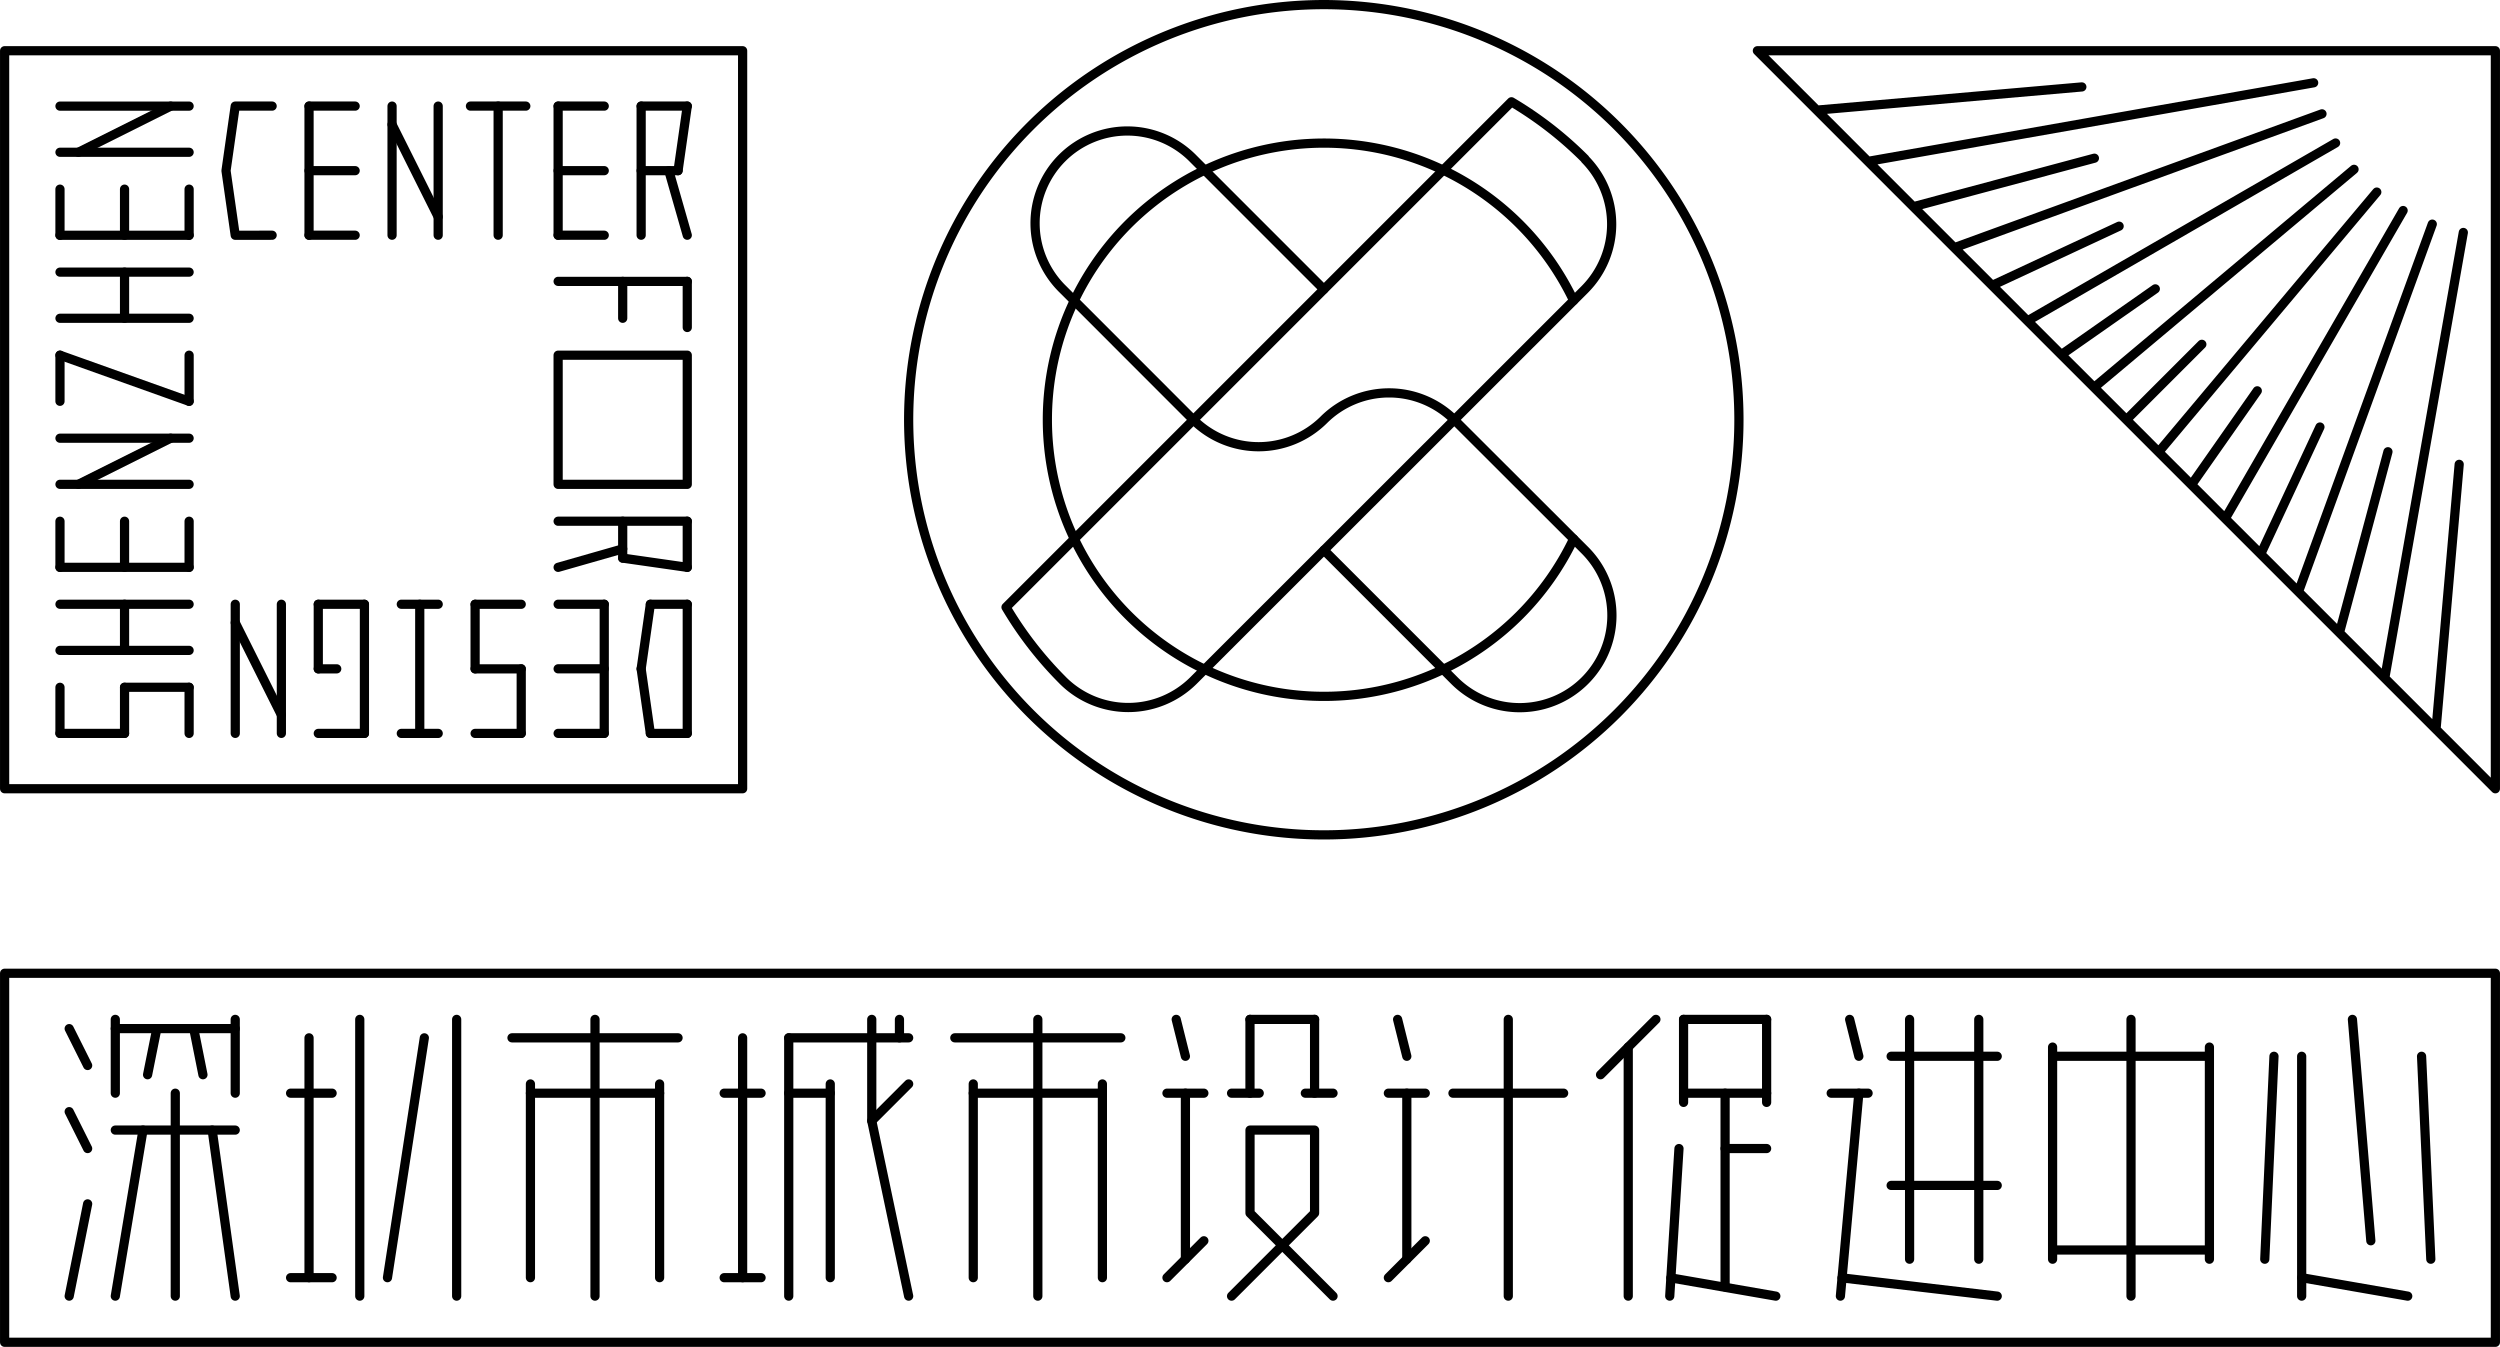 <svg xmlns="http://www.w3.org/2000/svg" viewBox="0 0 768.19 413.86"><defs><style>.cls-1{fill:none;stroke:#000;stroke-linecap:round;stroke-linejoin:round;stroke-width:2.83px;}</style></defs><title>资源 1</title><g id="图层_2" data-name="图层 2"><g id="图层_1-2" data-name="图层 1"><polygon class="cls-1" points="733.76 138.81 718.85 194.44 732.78 208.37 756.92 71.43 732.78 208.37 748.53 224.12 755.65 142.68 748.53 224.12 766.77 242.37 766.77 15.59 540 15.59 558.25 33.84 639.7 26.71 558.25 33.84 573.99 49.59 710.93 25.44 573.99 49.59 587.92 63.52 643.56 48.61 587.92 63.52 600.51 76.11 713.49 34.98 600.51 76.11 612.12 87.71 651.16 69.5 612.12 87.71 623 98.6 717.67 43.94 623 98.6 633.39 108.99 662.28 88.76 633.39 108.99 643.47 119.06 723.34 52.03 643.47 119.06 653.39 128.98 676.57 105.8 653.39 128.98 663.3 138.9 730.33 59.02 663.3 138.9 673.38 148.97 693.61 120.09 673.38 148.97 683.76 159.36 738.42 64.69 683.76 159.36 694.66 170.25 712.86 131.21 694.66 170.25 706.26 181.85 747.38 68.87 706.26 181.85 718.85 194.44 733.76 138.81"/><path class="cls-1" d="M406.78,88.89,366.69,48.8A28.35,28.35,0,1,0,326.6,88.89L366.69,129a28.44,28.44,0,0,0,40.09,0,28.42,28.42,0,0,1,40.09,0L487,169.07a28.34,28.34,0,0,1-40.08,40.08l-40.09-40.09"/><path class="cls-1" d="M366.69,209.15,487,88.89A28.42,28.42,0,0,0,487.1,49L487,48.8a113.57,113.57,0,0,0-22.57-17.52l-155.3,155.3a113.24,113.24,0,0,0,17.22,22.26l.3.31A28.42,28.42,0,0,0,366.69,209.15Z"/><path class="cls-1" d="M406.77,256.54A127.56,127.56,0,1,1,534.33,129,127.57,127.57,0,0,1,406.77,256.54Z"/><path class="cls-1" d="M483.52,92.32a85,85,0,1,0,0,73.31"/><rect class="cls-1" x="1.42" y="299.06" width="765.35" height="113.39"/><line class="cls-1" x1="384.09" y1="313.23" x2="403.94" y2="313.23"/><line class="cls-1" x1="21.26" y1="316.07" x2="26.93" y2="327.4"/><line class="cls-1" x1="26.93" y1="352.92" x2="21.26" y2="341.58"/><line class="cls-1" x1="26.93" y1="369.92" x2="21.26" y2="398.27"/><line class="cls-1" x1="72.28" y1="313.23" x2="72.28" y2="335.91"/><line class="cls-1" x1="35.43" y1="335.91" x2="35.43" y2="313.23"/><line class="cls-1" x1="59.53" y1="316.07" x2="62.36" y2="330.24"/><line class="cls-1" x1="45.35" y1="330.24" x2="48.19" y2="316.07"/><line class="cls-1" x1="35.43" y1="347.25" x2="72.28" y2="347.25"/><line class="cls-1" x1="53.86" y1="398.27" x2="53.86" y2="335.91"/><line class="cls-1" x1="35.43" y1="398.27" x2="43.94" y2="347.25"/><line class="cls-1" x1="72.28" y1="398.27" x2="65.2" y2="347.25"/><line class="cls-1" x1="94.96" y1="318.9" x2="94.96" y2="392.6"/><line class="cls-1" x1="102.05" y1="335.91" x2="89.29" y2="335.91"/><line class="cls-1" x1="102.05" y1="392.6" x2="89.29" y2="392.6"/><line class="cls-1" x1="140.32" y1="313.23" x2="140.32" y2="398.27"/><line class="cls-1" x1="110.55" y1="398.27" x2="110.55" y2="313.23"/><line class="cls-1" x1="119.06" y1="392.6" x2="130.39" y2="318.9"/><line class="cls-1" x1="228.19" y1="318.9" x2="228.19" y2="392.6"/><line class="cls-1" x1="276.38" y1="313.23" x2="276.38" y2="318.9"/><line class="cls-1" x1="279.21" y1="333.07" x2="267.87" y2="344.41"/><line class="cls-1" x1="233.86" y1="335.91" x2="222.52" y2="335.91"/><line class="cls-1" x1="233.86" y1="392.6" x2="222.52" y2="392.6"/><line class="cls-1" x1="242.36" y1="398.27" x2="242.36" y2="318.9"/><line class="cls-1" x1="255.12" y1="392.6" x2="255.12" y2="333.07"/><line class="cls-1" x1="242.36" y1="318.9" x2="279.21" y2="318.9"/><line class="cls-1" x1="242.36" y1="335.91" x2="255.12" y2="335.91"/><polyline class="cls-1" points="267.87 313.23 267.87 344.41 279.21 398.27"/><line class="cls-1" x1="364.25" y1="324.57" x2="361.42" y2="313.23"/><line class="cls-1" x1="364.25" y1="335.91" x2="364.25" y2="386.93"/><line class="cls-1" x1="403.94" y1="313.23" x2="403.94" y2="335.91"/><line class="cls-1" x1="369.92" y1="335.91" x2="358.58" y2="335.91"/><line class="cls-1" x1="369.92" y1="381.26" x2="358.58" y2="392.6"/><line class="cls-1" x1="384.09" y1="335.91" x2="384.09" y2="313.23"/><line class="cls-1" x1="401.1" y1="335.91" x2="409.61" y2="335.91"/><line class="cls-1" x1="378.43" y1="335.91" x2="386.93" y2="335.91"/><polyline class="cls-1" points="409.61 398.27 384.1 372.76 384.1 347.25 403.94 347.25 403.94 372.76 378.43 398.27"/><line class="cls-1" x1="571.18" y1="324.57" x2="568.35" y2="313.23"/><line class="cls-1" x1="571.18" y1="335.91" x2="565.51" y2="398.27"/><line class="cls-1" x1="574.02" y1="335.91" x2="562.68" y2="335.91"/><line class="cls-1" x1="566.01" y1="392.66" x2="613.7" y2="398.27"/><line class="cls-1" x1="581.1" y1="324.57" x2="613.7" y2="324.57"/><line class="cls-1" x1="581.1" y1="364.25" x2="613.7" y2="364.25"/><line class="cls-1" x1="586.77" y1="313.23" x2="586.77" y2="386.93"/><line class="cls-1" x1="608.03" y1="313.23" x2="608.03" y2="386.93"/><line class="cls-1" x1="432.28" y1="324.57" x2="429.45" y2="313.23"/><line class="cls-1" x1="432.28" y1="335.91" x2="432.28" y2="386.93"/><line class="cls-1" x1="437.95" y1="335.91" x2="426.61" y2="335.91"/><line class="cls-1" x1="437.95" y1="381.26" x2="426.61" y2="392.6"/><line class="cls-1" x1="463.46" y1="313.23" x2="463.46" y2="398.27"/><line class="cls-1" x1="446.46" y1="335.91" x2="480.47" y2="335.91"/><line class="cls-1" x1="491.81" y1="330.24" x2="508.82" y2="313.23"/><line class="cls-1" x1="517.32" y1="338.74" x2="517.32" y2="313.23"/><line class="cls-1" x1="542.84" y1="338.74" x2="542.84" y2="313.23"/><line class="cls-1" x1="500.32" y1="321.73" x2="500.32" y2="398.27"/><line class="cls-1" x1="530.08" y1="335.91" x2="530.08" y2="395.44"/><line class="cls-1" x1="515.91" y1="352.92" x2="513.07" y2="398.27"/><line class="cls-1" x1="517.32" y1="335.91" x2="542.84" y2="335.91"/><line class="cls-1" x1="517.32" y1="313.23" x2="542.84" y2="313.23"/><line class="cls-1" x1="530.08" y1="352.92" x2="542.84" y2="352.92"/><line class="cls-1" x1="513.41" y1="392.66" x2="545.67" y2="398.27"/><line class="cls-1" x1="630.71" y1="386.93" x2="630.71" y2="321.74"/><line class="cls-1" x1="678.9" y1="386.93" x2="678.9" y2="321.74"/><line class="cls-1" x1="654.81" y1="313.23" x2="654.81" y2="398.27"/><line class="cls-1" x1="630.71" y1="324.57" x2="678.9" y2="324.57"/><line class="cls-1" x1="630.71" y1="384.1" x2="678.9" y2="384.1"/><line class="cls-1" x1="695.91" y1="386.93" x2="698.74" y2="324.57"/><line class="cls-1" x1="707.25" y1="398.27" x2="707.25" y2="324.57"/><line class="cls-1" x1="746.93" y1="386.93" x2="744.09" y2="324.57"/><line class="cls-1" x1="722.84" y1="313.23" x2="728.5" y2="381.26"/><line class="cls-1" x1="707.25" y1="392.6" x2="739.84" y2="398.27"/><line class="cls-1" x1="299.06" y1="333.07" x2="299.06" y2="392.6"/><line class="cls-1" x1="338.74" y1="333.07" x2="338.74" y2="392.6"/><line class="cls-1" x1="318.9" y1="398.27" x2="318.9" y2="313.23"/><line class="cls-1" x1="293.39" y1="318.9" x2="344.41" y2="318.9"/><line class="cls-1" x1="299.06" y1="335.91" x2="338.74" y2="335.91"/><line class="cls-1" x1="162.99" y1="333.07" x2="162.99" y2="392.6"/><line class="cls-1" x1="202.68" y1="333.07" x2="202.68" y2="392.6"/><line class="cls-1" x1="182.83" y1="398.27" x2="182.83" y2="313.23"/><line class="cls-1" x1="157.32" y1="318.9" x2="208.35" y2="318.9"/><line class="cls-1" x1="162.99" y1="335.91" x2="202.68" y2="335.91"/><line class="cls-1" x1="35.43" y1="316.07" x2="72.28" y2="316.07"/><rect class="cls-1" x="1.42" y="15.59" width="226.77" height="226.77"/><line class="cls-1" x1="18.43" y1="225.36" x2="18.43" y2="211.19"/><line class="cls-1" x1="58.11" y1="225.36" x2="58.11" y2="211.19"/><line class="cls-1" x1="38.27" y1="211.19" x2="38.27" y2="225.36"/><line class="cls-1" x1="38.27" y1="211.18" x2="58.11" y2="211.18"/><line class="cls-1" x1="38.27" y1="225.36" x2="18.43" y2="225.36"/><line class="cls-1" x1="38.27" y1="185.67" x2="38.27" y2="199.85"/><line class="cls-1" x1="18.43" y1="185.67" x2="58.11" y2="185.67"/><line class="cls-1" x1="58.11" y1="199.85" x2="18.43" y2="199.85"/><line class="cls-1" x1="18.43" y1="174.33" x2="18.43" y2="160.16"/><line class="cls-1" x1="58.11" y1="174.33" x2="58.11" y2="160.16"/><line class="cls-1" x1="38.27" y1="160.16" x2="38.27" y2="174.33"/><line class="cls-1" x1="58.11" y1="174.33" x2="18.43" y2="174.33"/><line class="cls-1" x1="18.43" y1="134.65" x2="58.11" y2="134.65"/><line class="cls-1" x1="58.11" y1="148.82" x2="18.43" y2="148.82"/><line class="cls-1" x1="52.44" y1="134.65" x2="24.09" y2="148.82"/><line class="cls-1" x1="18.43" y1="123.31" x2="18.43" y2="109.14"/><line class="cls-1" x1="58.11" y1="123.31" x2="58.11" y2="109.14"/><line class="cls-1" x1="58.11" y1="123.31" x2="18.43" y2="109.14"/><line class="cls-1" x1="38.27" y1="83.63" x2="38.27" y2="97.8"/><line class="cls-1" x1="18.43" y1="83.62" x2="58.11" y2="83.62"/><line class="cls-1" x1="58.11" y1="97.8" x2="18.43" y2="97.8"/><line class="cls-1" x1="18.43" y1="72.3" x2="18.43" y2="58.12"/><line class="cls-1" x1="58.11" y1="72.3" x2="58.11" y2="58.12"/><line class="cls-1" x1="38.27" y1="58.12" x2="38.27" y2="72.3"/><line class="cls-1" x1="58.11" y1="72.3" x2="18.43" y2="72.3"/><line class="cls-1" x1="18.43" y1="32.61" x2="58.11" y2="32.61"/><line class="cls-1" x1="58.11" y1="46.79" x2="18.43" y2="46.79"/><line class="cls-1" x1="52.44" y1="32.61" x2="24.09" y2="46.79"/><polyline class="cls-1" points="83.62 32.6 72.28 32.6 69.45 52.45 72.28 72.29 83.62 72.28"/><line class="cls-1" x1="94.96" y1="32.6" x2="109.13" y2="32.6"/><line class="cls-1" x1="94.96" y1="72.28" x2="109.13" y2="72.28"/><line class="cls-1" x1="109.13" y1="52.44" x2="94.96" y2="52.44"/><line class="cls-1" x1="94.96" y1="72.28" x2="94.96" y2="32.6"/><line class="cls-1" x1="171.5" y1="32.6" x2="185.67" y2="32.6"/><line class="cls-1" x1="171.5" y1="72.28" x2="185.67" y2="72.28"/><line class="cls-1" x1="185.67" y1="52.44" x2="171.5" y2="52.44"/><line class="cls-1" x1="171.5" y1="72.28" x2="171.5" y2="32.6"/><line class="cls-1" x1="197.01" y1="32.6" x2="211.18" y2="32.6"/><line class="cls-1" x1="205.51" y1="52.44" x2="211.18" y2="72.28"/><line class="cls-1" x1="208.35" y1="52.44" x2="197.01" y2="52.44"/><line class="cls-1" x1="197.01" y1="72.28" x2="197.01" y2="32.6"/><line class="cls-1" x1="208.35" y1="52.44" x2="211.18" y2="32.6"/><line class="cls-1" x1="134.64" y1="32.6" x2="134.64" y2="72.28"/><line class="cls-1" x1="120.47" y1="72.28" x2="120.47" y2="32.6"/><line class="cls-1" x1="134.64" y1="66.62" x2="120.47" y2="38.27"/><line class="cls-1" x1="144.56" y1="32.6" x2="161.57" y2="32.6"/><line class="cls-1" x1="153.07" y1="72.28" x2="153.07" y2="32.6"/><line class="cls-1" x1="211.18" y1="160.16" x2="211.18" y2="174.33"/><line class="cls-1" x1="191.34" y1="168.66" x2="171.5" y2="174.33"/><line class="cls-1" x1="191.34" y1="171.49" x2="191.34" y2="160.16"/><line class="cls-1" x1="171.5" y1="160.16" x2="211.18" y2="160.16"/><line class="cls-1" x1="191.34" y1="171.49" x2="211.18" y2="174.33"/><line class="cls-1" x1="211.18" y1="86.46" x2="211.18" y2="100.63"/><line class="cls-1" x1="191.34" y1="97.8" x2="191.34" y2="86.46"/><line class="cls-1" x1="171.5" y1="86.46" x2="211.18" y2="86.46"/><rect class="cls-1" x="171.5" y="109.14" width="39.68" height="39.69"/><line class="cls-1" x1="185.67" y1="225.35" x2="171.5" y2="225.35"/><line class="cls-1" x1="185.67" y1="185.67" x2="171.5" y2="185.67"/><line class="cls-1" x1="171.5" y1="205.51" x2="185.67" y2="205.51"/><line class="cls-1" x1="185.67" y1="185.67" x2="185.67" y2="225.35"/><line class="cls-1" x1="72.29" y1="225.35" x2="72.29" y2="185.67"/><line class="cls-1" x1="86.46" y1="185.67" x2="86.46" y2="225.35"/><line class="cls-1" x1="72.29" y1="191.34" x2="86.46" y2="219.68"/><line class="cls-1" x1="211.18" y1="225.36" x2="199.84" y2="225.36"/><line class="cls-1" x1="211.18" y1="185.68" x2="199.84" y2="185.68"/><line class="cls-1" x1="197.01" y1="205.52" x2="199.84" y2="185.68"/><line class="cls-1" x1="211.18" y1="185.68" x2="211.18" y2="225.36"/><line class="cls-1" x1="197.01" y1="205.52" x2="199.84" y2="225.36"/><line class="cls-1" x1="160.16" y1="225.36" x2="145.99" y2="225.36"/><line class="cls-1" x1="134.65" y1="225.36" x2="123.31" y2="225.36"/><line class="cls-1" x1="134.65" y1="185.67" x2="123.31" y2="185.67"/><line class="cls-1" x1="160.16" y1="185.68" x2="145.99" y2="185.68"/><line class="cls-1" x1="145.99" y1="205.52" x2="160.16" y2="205.52"/><line class="cls-1" x1="160.16" y1="205.52" x2="160.16" y2="225.36"/><line class="cls-1" x1="145.99" y1="205.52" x2="145.99" y2="185.68"/><line class="cls-1" x1="128.98" y1="185.68" x2="128.98" y2="225.36"/><line class="cls-1" x1="111.98" y1="225.36" x2="97.8" y2="225.36"/><line class="cls-1" x1="111.98" y1="185.68" x2="97.8" y2="185.68"/><line class="cls-1" x1="97.8" y1="205.52" x2="103.47" y2="205.52"/><line class="cls-1" x1="111.98" y1="185.68" x2="111.98" y2="225.36"/><line class="cls-1" x1="97.8" y1="205.52" x2="97.8" y2="185.68"/></g></g></svg>